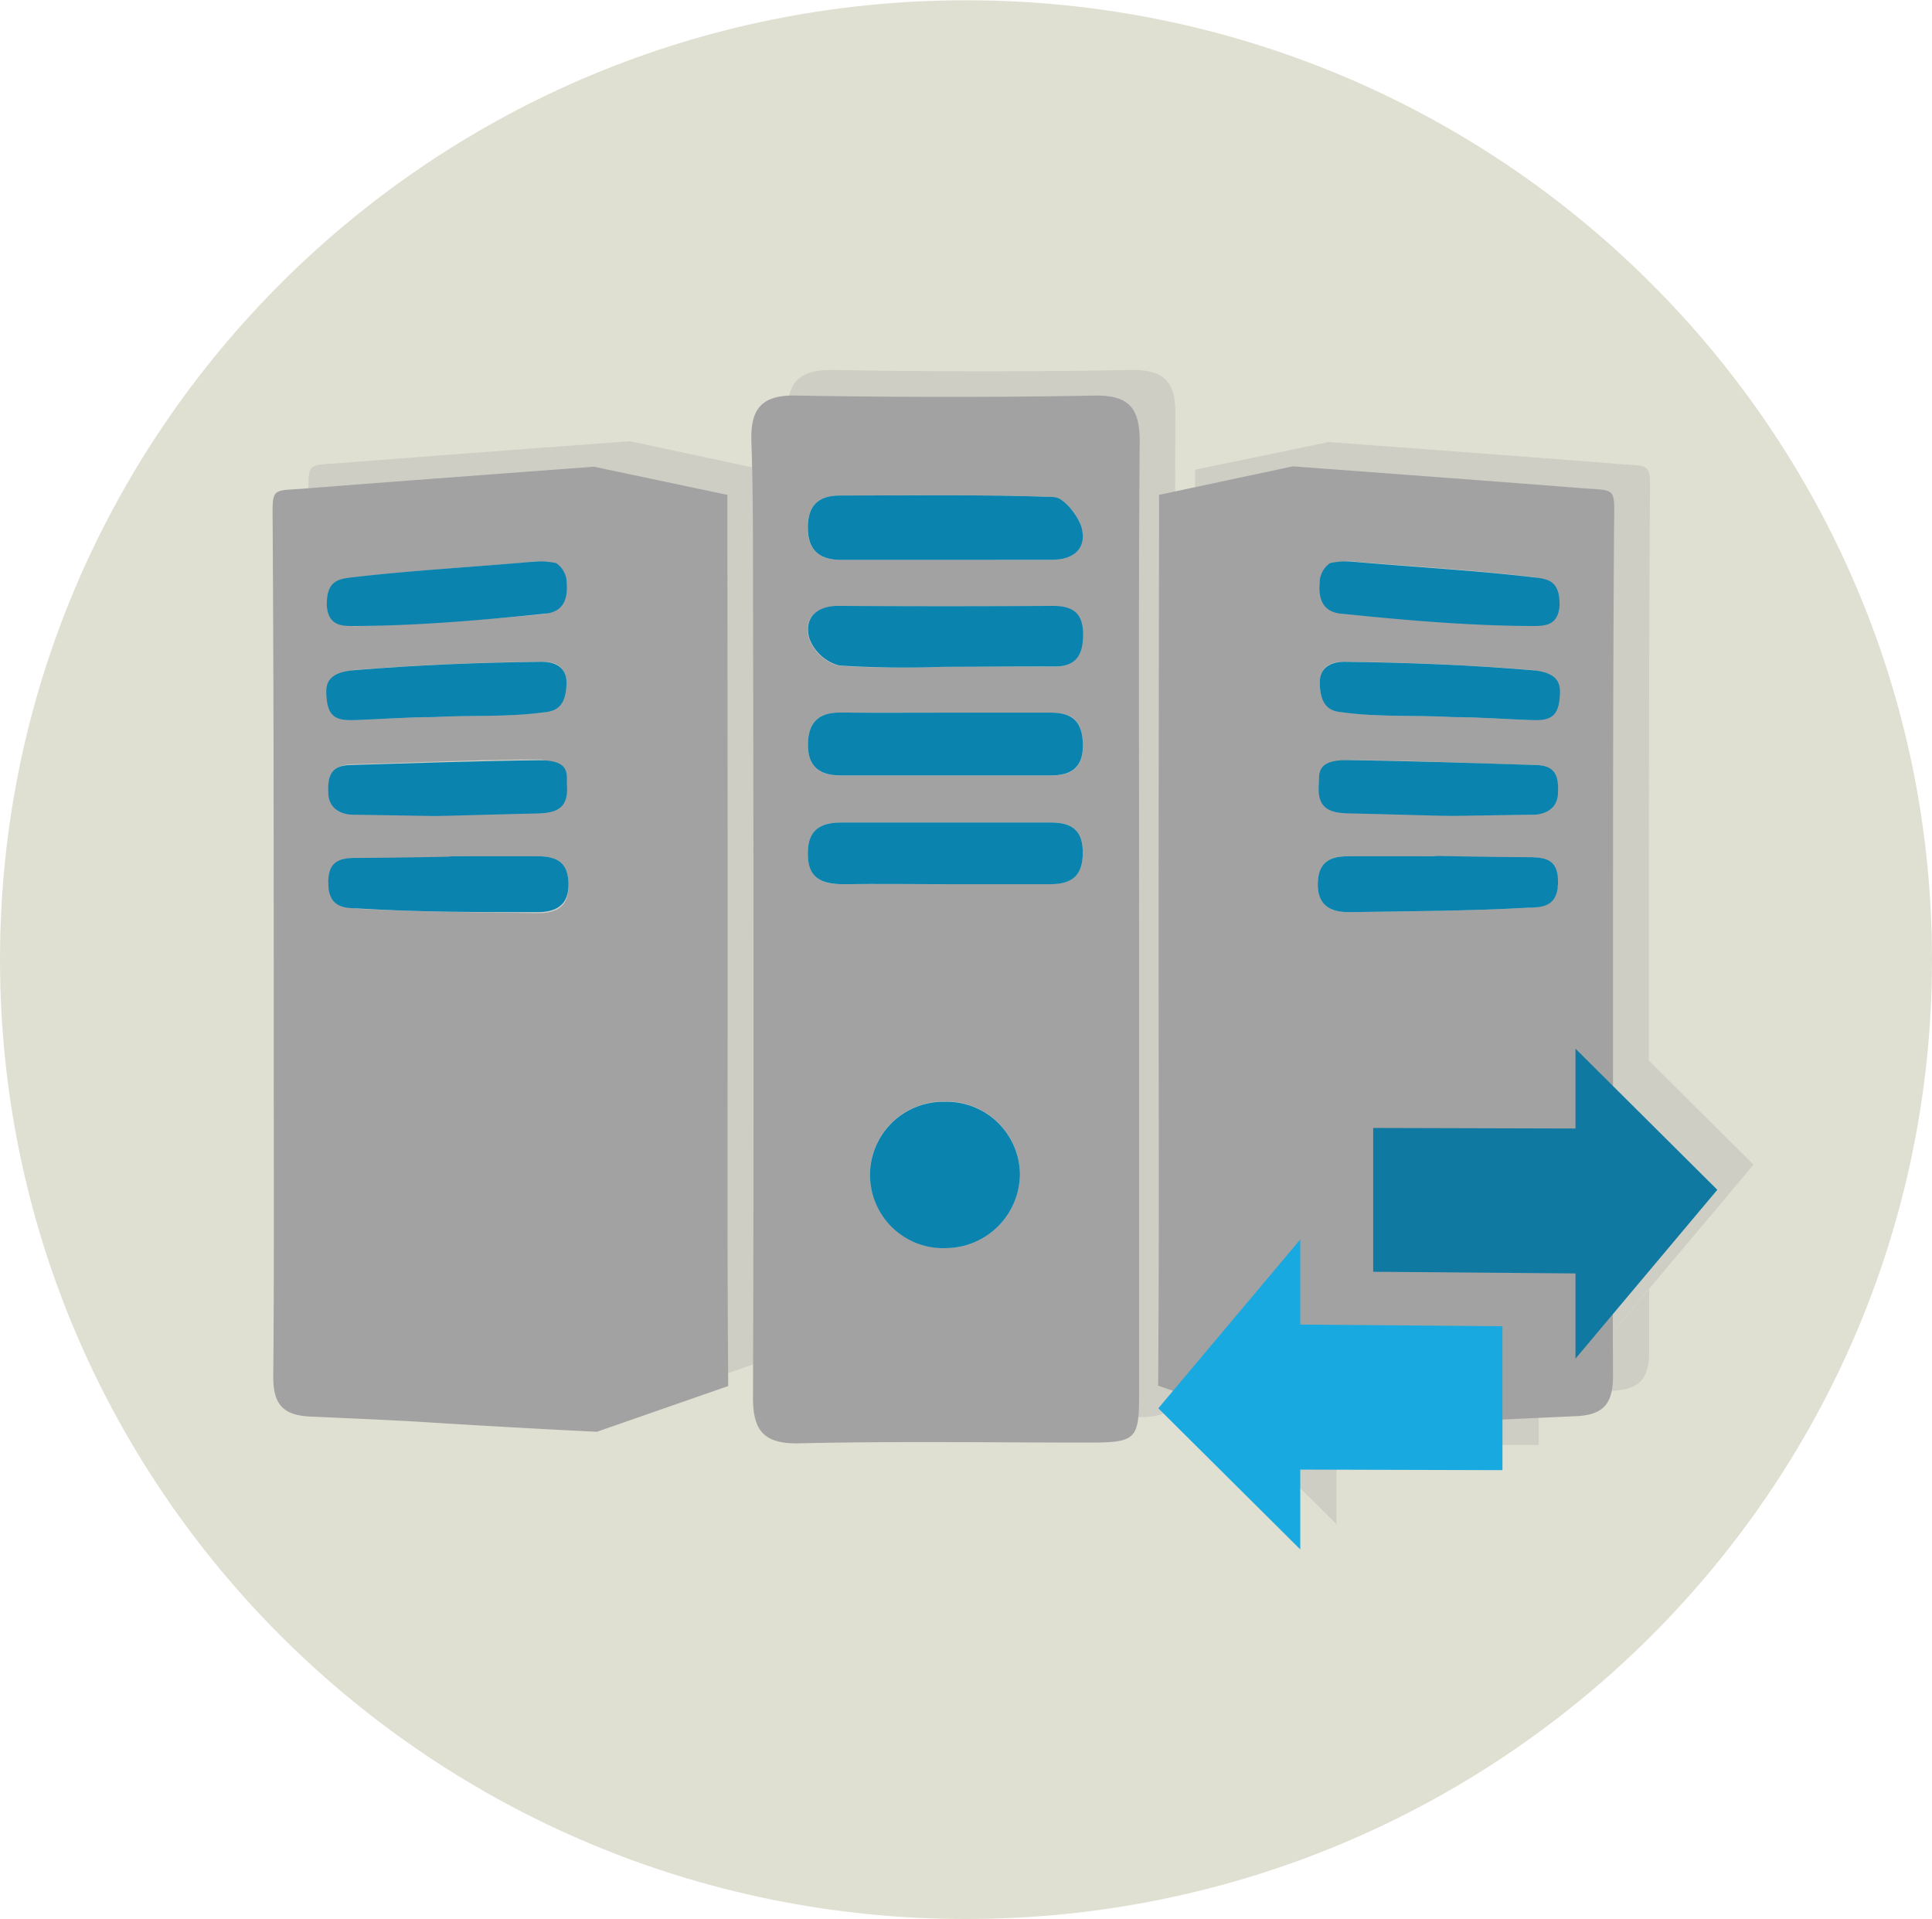 <svg id="Layer_1" data-name="Layer 1" xmlns="http://www.w3.org/2000/svg" viewBox="0 0 207.44 206.06"><defs><style>.cls-1{fill:#e0e0d2;}.cls-2{opacity:0.54;}.cls-3{fill:#bfbfbb;}.cls-4{fill:none;}.cls-5{fill:#a3a2a2;}.cls-6{fill:#0b83af;}.cls-7{fill:#1079a1;}.cls-8{fill:#18a9e0;}</style></defs><title>Consulting_2-element_01</title><path class="cls-1" d="M208.59,105.1c0,56.9-46.44,103-103.72,103S1.15,162,1.15,105.1s46.44-103,103.72-103,103.72,46.13,103.72,103" transform="translate(-1.15 -2.07)"/><g class="cls-2"><path class="cls-3" d="M106.59,75.89c3.77,0,7.54,0,11.3,0-3.76,0-7.53,0-11.3,0s-7.53,0-11.29,0C99.06,75.91,102.83,75.88,106.59,75.89Z" transform="translate(-1.15 -2.07)"/><path class="cls-3" d="M44.51,91.48h0Z" transform="translate(-1.15 -2.07)"/><path class="cls-3" d="M63,80.94c-6.71,0-13.43.35-20.15.52h0C49.49,81.25,56.25,81,63,80.94Z" transform="translate(-1.15 -2.07)"/><path class="cls-3" d="M62.81,91.32c-3.1.05-6.19,0-9.29,0h.13S59.71,91.37,62.81,91.32Z" transform="translate(-1.15 -2.07)"/><path class="cls-3" d="M168.15,76.63c-2.2-.1-4.47-.24-6.65-.26C163.68,76.39,166,76.53,168.15,76.63Z" transform="translate(-1.15 -2.07)"/><polygon class="cls-3" points="41.97 84.78 41.97 84.78 41.98 84.78 41.97 84.78 41.97 84.78"/><path class="cls-3" d="M147,74.27a.42.42,0,0,1,0-.1A.42.42,0,0,0,147,74.27Z" transform="translate(-1.15 -2.07)"/><path class="cls-3" d="M160.57,76.34c-3.08-.15-6.06,0-9.08-.27C154.51,76.29,157.5,76.19,160.57,76.34Z" transform="translate(-1.15 -2.07)"/><path class="cls-3" d="M65.82,73.29a3.79,3.79,0,0,1-.09.54A3.79,3.79,0,0,0,65.82,73.29Z" transform="translate(-1.15 -2.07)"/><path class="cls-3" d="M61.94,59.72s.57-.06,1.19-.07A3,3,0,0,0,61.94,59.72Z" transform="translate(-1.15 -2.07)"/><path class="cls-3" d="M42.76,61.37c6.11-.73,12.26-1.11,19.18-1.65C55,60.26,48.86,60.62,42.76,61.37Z" transform="translate(-1.15 -2.07)"/><path class="cls-3" d="M146.87,73.83a2.8,2.8,0,0,1-.08-.54A2.8,2.8,0,0,0,146.87,73.83Z" transform="translate(-1.15 -2.07)"/><path class="cls-3" d="M65.65,74.17a.42.42,0,0,1,0,.1A.42.42,0,0,0,65.65,74.17Z" transform="translate(-1.15 -2.07)"/><path class="cls-3" d="M65.56,71.46a2.45,2.45,0,0,0-2.34-1.06A2.61,2.61,0,0,1,65.56,71.46Z" transform="translate(-1.15 -2.07)"/><path class="cls-3" d="M51.55,76.36c-2.7,0-5.58.22-8.27.32C46,76.58,48.85,76.37,51.55,76.36Z" transform="translate(-1.15 -2.07)"/><path class="cls-3" d="M63.41,75.83c-4,.57-7.84.3-11.86.53C55.57,76.13,59.44,76.4,63.41,75.83Z" transform="translate(-1.15 -2.07)"/><path class="cls-3" d="M169.51,71.31h0l-.25,0,.25,0Z" transform="translate(-1.15 -2.07)"/><polygon class="cls-3" points="145.53 81.5 145.53 81.5 145.53 81.5 145.53 81.5"/><polygon class="cls-3" points="171.29 62.38 171.29 62.38 171.29 62.38 171.29 62.38"/><polygon class="cls-3" points="171.17 92.33 171.17 92.33 171.17 92.33 171.17 92.33"/><path class="cls-3" d="M169.84,61.37h0c-6.1-.75-12.26-1.11-19.18-1.65a3.07,3.07,0,0,0-1.2-.07c.63,0,1.19.07,1.2.07C157.58,60.26,163.73,60.65,169.84,61.37Z" transform="translate(-1.15 -2.07)"/><path class="cls-3" d="M169.78,81.46h0c-6.72-.17-13.44-.54-20.15-.52h0C156.35,81,163.11,81.25,169.78,81.46Z" transform="translate(-1.15 -2.07)"/><path class="cls-3" d="M169.18,91.48h0Z" transform="translate(-1.15 -2.07)"/><polygon class="cls-3" points="145.6 70.66 145.6 70.66 145.6 70.65 145.6 70.66"/><path class="cls-3" d="M149.79,91.32c3.1.05,9.16,0,9.16,0h.13c-3.09,0-6.19,0-9.29,0-2.13,0-3.24.75-3.27,3.05h0C146.55,92.07,147.66,91.29,149.79,91.32Z" transform="translate(-1.15 -2.07)"/><polygon class="cls-3" points="145.58 60 145.58 60 145.58 59.99 145.58 60"/><path class="cls-3" d="M149.38,70.4h0A2.44,2.44,0,0,0,147,71.47,2.6,2.6,0,0,1,149.38,70.4Z" transform="translate(-1.15 -2.07)"/><path class="cls-3" d="M83.17,102.48c0-15.5-.06-46.5-.06-46.5l0-3.48L68.79,49.44s-21.85,1.61-31,2.34c-3.93.32-3.53-.29-3.49,4.69.12,17.66.11,36.16.11,53.82,0,12.26.06,24.53,0,36.8,0,2.87.92,4.17,3.88,4.32,3.76.19,9.17.39,12.93.64,9.89.66,17.93,1,17.93,1l14.11-4.92C83.1,133,83.17,117.71,83.17,102.48ZM42.76,61.37c6.1-.75,12.26-1.11,19.18-1.65a3,3,0,0,1,1.19-.07,3.76,3.76,0,0,1,1.63.19,2.6,2.6,0,0,1,1.11,2.23c.2,2.7-1.4,3.1-2.33,3.19-6.79.69-13.6,1.29-20.43,1.32-1.4,0-2.79,0-3-2.13C40.11,61.85,41.23,61.55,42.76,61.37Zm.33,9.94c6.69-.57,13.42-.83,20.13-.91a2.45,2.45,0,0,1,2.34,1.06,2.33,2.33,0,0,1,.29,1.26c0,.21,0,.39,0,.57a3.79,3.79,0,0,1-.09.54,3.38,3.38,0,0,1-.08.34.42.42,0,0,1,0,.1,2.27,2.27,0,0,1-2.2,1.56c-4,.57-7.84.3-11.86.53-2.7,0-5.58.22-8.27.32-1.86.07-3-.12-3.17-2.36C40,73,40,71.57,43.09,71.31Zm-.27,10.15h0c6.72-.17,13.44-.54,20.15-.52,3.39,0,2.88,1.57,3,2.63.15,2.38-.92,3-3,3.08-3.89.08-10.22.28-11.19.28l-8.6-.09h0s-2.74.19-2.84-2.34C40.2,82.46,40.68,81.52,42.82,81.46ZM62.75,97.38c-6.46-.1-12.92-.12-19.37-.48-1.12-.06-3,0-3.09-2.5s1.12-2.93,3.13-2.92h1.09c3.48,0,8.61-.13,8.61-.13h.4c3.1,0,6.19,0,9.29,0,2.13,0,3.24.75,3.27,3.05S64.75,97.41,62.75,97.38Z" transform="translate(-1.15 -2.07)"/><path class="cls-3" d="M122.51,41.79c-10.64.2-21.29.18-31.93,0-3.8-.06-5,1.49-4.87,5.05.2,5.12.17,10.24.17,15.36,0,29,.06,57.94,0,86.91,0,3.73,1,5.32,5,5.22,10.37-.23,20.75-.06,31.13-.08,5,0,5.33-.32,5.34-5.22q0-25.47,0-50.93c0-17.12-.06-34.23,0-51.34C127.42,43.16,126.3,41.72,122.51,41.79ZM95.15,52.59c7.68,0,15.37-.13,23,.15,1.06,0,2.59,1.94,3,3.24.61,2.23-.78,3.5-3.16,3.5H106.26c-3.64,0-7.27,0-10.91,0-2.29,0-3.53-1-3.57-3.35S92.83,52.59,95.15,52.59Zm26.14,14.88c0,2.28-.7,3.56-3.21,3.51-3.9-.07-7.79,0-11.69,0-2.35,0-4.71.1-7.06.08-1.4,0-2.81-.07-4.2-.21a4.76,4.76,0,0,1-3.19-2.92c-.58-2.12.66-3.5,3.13-3.48q11.49.06,23,0C120.16,64.42,121.28,65.17,121.29,67.47Zm-14.61,65.91a7.86,7.86,0,1,1-.21-15.72,7.85,7.85,0,0,1,8.07,7.74A8,8,0,0,1,106.68,133.38Zm11.08-39.09c-3.75,0-7.51,0-11.27,0s-7.24,0-10.87,0c-2.39,0-3.89-.64-3.85-3.36,0-2.44,1.34-3.27,3.6-3.26q11.26,0,22.54,0c2.29,0,3.43.88,3.39,3.36S120,94.32,117.76,94.29Zm.1-11.66q-11.3,0-22.59,0c-2.31,0-3.52-1-3.49-3.38s1.2-3.4,3.52-3.37c3.76,0,7.53,0,11.29,0s7.54,0,11.3,0c2.33,0,3.37,1,3.41,3.42S120.13,82.63,117.86,82.63Z" transform="translate(-1.15 -2.07)"/><path class="cls-3" d="M43.12,86.84h0l8.6.09c1,0,7.3-.2,11.19-.28,2.08,0,3.15-.7,3-3.08-.07-1.06.44-2.67-3-2.63-6.72.09-13.48.31-20.15.52h0c-2.14.06-2.62,1-2.54,3C40.38,87,43.11,86.85,43.12,86.84Z" transform="translate(-1.15 -2.07)"/><path class="cls-3" d="M43.28,76.68c2.69-.1,5.57-.32,8.27-.32,4-.23,7.89,0,11.86-.53a2.27,2.27,0,0,0,2.2-1.56.42.42,0,0,0,0-.1,3.38,3.38,0,0,0,.08-.34,3.79,3.79,0,0,0,.09-.54c0-.18,0-.36,0-.57a2.33,2.33,0,0,0-.29-1.26,2.61,2.61,0,0,0-2.34-1.06c-6.71.08-13.44.34-20.13.91-3.13.26-3.1,1.71-3,3C40.31,76.56,41.42,76.75,43.28,76.68Z" transform="translate(-1.15 -2.07)"/><path class="cls-3" d="M62.81,91.32c-3.1.05-9.16,0-9.16,0h-.53s-5.13.12-8.61.13H43.42c-2,0-3.21.44-3.13,2.92s2,2.44,3.09,2.5c6.45.36,12.91.38,19.37.48,2,0,3.35-.6,3.33-3S64.94,91.29,62.81,91.32Z" transform="translate(-1.15 -2.07)"/><path class="cls-3" d="M43.11,66.58c6.83,0,13.64-.63,20.43-1.32.93-.09,2.53-.49,2.33-3.19a2.6,2.6,0,0,0-1.11-2.23,3.76,3.76,0,0,0-1.63-.19c-.62,0-1.18.07-1.19.07-6.92.54-13.07.92-19.18,1.65-1.53.18-2.65.48-2.6,3.08C40.32,66.58,41.71,66.59,43.11,66.58Z" transform="translate(-1.15 -2.07)"/><path class="cls-3" d="M95.35,59.49c3.64,0,7.27,0,10.91,0H118c2.38,0,3.77-1.27,3.16-3.5-.36-1.3-1.89-3.2-3-3.24-7.67-.28-15.36-.17-23-.15-2.32,0-3.41,1.22-3.37,3.55S93.06,59.51,95.35,59.49Z" transform="translate(-1.15 -2.07)"/><path class="cls-3" d="M106.47,117.66a7.86,7.86,0,1,0,8.07,7.74A7.85,7.85,0,0,0,106.47,117.66Z" transform="translate(-1.15 -2.07)"/><path class="cls-3" d="M117.89,75.88c-3.76,0-7.53,0-11.3,0s-7.53,0-11.29,0c-2.32,0-3.49,1-3.52,3.37s1.18,3.38,3.49,3.38q11.3,0,22.59,0c2.27,0,3.48-.81,3.44-3.33S120.22,75.86,117.89,75.88Z" transform="translate(-1.15 -2.07)"/><path class="cls-3" d="M117.91,87.69q-11.28,0-22.54,0c-2.26,0-3.55.82-3.6,3.26,0,2.72,1.46,3.41,3.85,3.36,3.63-.07,7.25,0,10.87,0s7.52,0,11.27,0c2.25,0,3.5-.73,3.54-3.24S120.2,87.68,117.91,87.69Z" transform="translate(-1.15 -2.07)"/><path class="cls-3" d="M118,64.43q-11.49,0-23,0c-2.47,0-3.71,1.36-3.13,3.48a4.76,4.76,0,0,0,3.19,2.92c1.39.14,2.8.19,4.2.21,2.35,0,4.71-.08,7.06-.08,3.9,0,7.79,0,11.69,0,2.51,0,3.22-1.23,3.21-3.51S120.16,64.42,118,64.43Z" transform="translate(-1.15 -2.07)"/><path class="cls-3" d="M174.19,145.24V136.1l-21.71-.18V120.47l21.71.06V112l4,4v-5.62c0-17.66,0-36.16.11-53.82,0-5,.44-4.37-3.49-4.69-9.13-.73-31-2.34-31-2.34L129.47,52.5l0,3.48s-.06,31-.06,46.5c0,15.23.07,30.47-.06,45.7l1.59.55,13.69-16.29v9.14l21.71.18v10l8-.37c3-.15,3.9-1.45,3.88-4.32q0-3.3,0-6.6Zm-1.7-70.92c-.2,2.24-1.3,2.43-3.17,2.36l-1.17-.05c-2.2-.1-4.47-.24-6.65-.26h-.45l-.48,0c-3.07-.15-6.06,0-9.08-.27-.76-.06-1.53-.13-2.3-.24a2.27,2.27,0,0,1-2.2-1.56.42.42,0,0,1,0-.1,3.38,3.38,0,0,1-.08-.34,2.8,2.8,0,0,1-.08-.54,4.93,4.93,0,0,1,0-.57h0a2.27,2.27,0,0,1,.29-1.25,2.44,2.44,0,0,1,2.34-1.07H150c6.43.09,12.87.34,19.27.88l.25,0h0C172.64,71.57,172.61,73,172.49,74.32ZM146.73,62.07h0a2.58,2.58,0,0,1,1.11-2.22,3.74,3.74,0,0,1,1.62-.19,3.07,3.07,0,0,1,1.2.07c6.92.54,13.08.9,19.18,1.65h0c1.53.18,2.65.48,2.6,3.08h0c-.16,2.13-1.54,2.14-2.95,2.13-6.82,0-13.64-.63-20.43-1.32-.93-.09-2.53-.49-2.33-3.19Zm0,21.5h0c.07-1.06-.44-2.67,2.94-2.63h0c6.71,0,13.43.35,20.15.52h0c2.11.08,2.59,1,2.51,3-.09,2.53-2.84,2.35-2.84,2.35l-8.61.08c-1,0-7.3-.2-11.19-.28C147.6,86.61,146.53,86,146.68,83.57Zm-.16,10.8h0c0-2.3,1.14-3.08,3.27-3.05,3.1.05,6.2,0,9.29,0h.41s5,.12,8.48.13h1.31c1.95,0,3.11.48,3,2.92h0c-.08,2.55-2,2.44-3.1,2.5-6.45.36-12.91.38-19.37.48C147.86,97.42,146.5,96.78,146.52,94.37Z" transform="translate(-1.15 -2.07)"/><path class="cls-3" d="M149.68,86.65c3.89.08,10.22.28,11.19.28l8.61-.08s2.75.18,2.84-2.35c.08-2-.4-3-2.51-3h0c-6.67-.21-13.43-.43-20.15-.52h0c-3.38,0-2.87,1.57-2.94,2.63h0C146.53,86,147.6,86.61,149.68,86.65Z" transform="translate(-1.15 -2.07)"/><path class="cls-3" d="M169.51,71.31h0l-.25,0c-6.4-.54-12.84-.79-19.27-.88h-.61A2.6,2.6,0,0,0,147,71.47a2.27,2.27,0,0,0-.29,1.25h0a4.93,4.93,0,0,0,0,.57,2.8,2.8,0,0,0,.08.54,3.38,3.38,0,0,0,.08.34.42.42,0,0,0,0,.1,2.27,2.27,0,0,0,2.2,1.56c.77.11,1.54.18,2.3.24,3,.22,6,.12,9.08.27l.48,0h.45c2.18,0,4.45.16,6.65.26l1.17.05c1.87.07,3-.12,3.17-2.36C172.61,73,172.64,71.57,169.51,71.31Z" transform="translate(-1.15 -2.07)"/><path class="cls-3" d="M172.32,94.4h0c.07-2.44-1.09-2.91-3-2.92H168c-3.48,0-8.48-.13-8.48-.13H159s-6.06,0-9.16,0c-2.13,0-3.24.75-3.27,3.05h0c0,2.41,1.34,3,3.33,3,6.46-.1,12.92-.12,19.37-.48C170.34,96.84,172.24,97,172.32,94.4Z" transform="translate(-1.15 -2.07)"/><path class="cls-3" d="M149.06,65.26c6.79.69,13.61,1.29,20.43,1.32,1.41,0,2.79,0,2.95-2.13h0c.05-2.6-1.07-2.9-2.6-3.08h0c-6.11-.72-12.26-1.11-19.18-1.65,0,0-.57-.06-1.2-.07a3.74,3.74,0,0,0-1.62.19,2.58,2.58,0,0,0-1.11,2.22h0C146.53,64.77,148.13,65.17,149.06,65.26Z" transform="translate(-1.15 -2.07)"/><polygon class="cls-3" points="173.04 118.46 151.33 118.4 151.33 133.85 173.04 134.03 173.04 143.17 177.03 138.42 188.28 125.04 177.02 113.85 173.04 109.89 173.04 118.46"/><polygon class="cls-3" points="143.5 139.51 143.5 130.37 129.81 146.66 128.26 148.5 143.5 163.65 143.5 155.08 165.21 155.14 165.21 149.71 165.21 139.69 143.5 139.51"/></g><circle class="cls-4" cx="175.53" cy="132.46" r="5.66" transform="translate(-26.89 41.8) rotate(-13.28)"/><path class="cls-4" d="M41.64,76.38A3.35,3.35,0,1,0,38.29,73,3.35,3.35,0,0,0,41.64,76.38Z" transform="translate(-1.15 -2.07)"/><path class="cls-5" d="M79.28,105.18c0,15.23-.06,30.47.06,45.7l-14.1,4.91s-8-.38-17.94-1c-3.76-.25-9.17-.46-12.93-.64-2.95-.15-3.9-1.45-3.88-4.33.11-12.26.05-24.53.05-36.8,0-17.66,0-36.15-.11-53.81,0-5-.43-4.38,3.5-4.69,9.12-.73,31-2.34,31-2.34L79.25,55.2l0,3.47S79.28,89.68,79.28,105.18ZM47.85,89.57c3.89-.17,7.23-.25,11.13-.33,2.08,0,3-.55,3.05-3,0-1.16-1.92-2.63-2.94-2.63-6.72,0-13.44.35-20.15.51-2.14.06-2.55,1.27-2.55,3,0,1.07,1.77,2.34,2.84,2.34C41.88,89.55,47.54,89.58,47.85,89.57Zm-.19-10.51c4-.23,7.89,0,11.86-.53,1-.14,2.48-.6,2.44-3.11,0-2.16-1.7-2.33-2.63-2.32-6.71.08-13.43.36-20.13.9-1.05.09-2.87,1.69-2.81,2.89.1,2.14,1.14,2.56,3,2.49C42.08,79.28,45,79.06,47.66,79.06Zm2,15v.15H39.53c-2,0-3.15.5-3.13,2.92,0,1.12,2,2.44,3.1,2.5,6.44.36,12.9.38,19.36.48,2,0,3.35-.61,3.33-3S61.05,94,58.92,94C55.83,94.07,52.73,94,49.63,94Zm8.42-31.62c-6.92.55-13.07.91-19.18,1.66-1,.12-1.74,2-2.6,3.07,1,.75,2,2.17,3,2.14C46,69.05,52.87,68.65,59.65,68c.93-.09,2-2,2.34-3.2.13-.56-1.38-1.73-2.35-2.28A2.47,2.47,0,0,0,58.05,62.41Z" transform="translate(-1.15 -2.07)"/><path class="cls-5" d="M123.46,100.79q0,25.47,0,50.94c0,4.9-.36,5.21-5.34,5.22-10.38,0-20.75-.16-31.12.08-4,.1-5.06-1.49-5-5.23.1-29,.06-57.93,0-86.9,0-5.12,0-10.25-.17-15.36-.14-3.56,1.07-5.11,4.87-5,10.64.18,21.29.2,31.93,0,3.79-.07,4.91,1.38,4.89,5C123.39,66.57,123.46,83.68,123.46,100.79ZM102.37,62.17H114.1c2.37,0,3.77-1.27,3.15-3.51-.36-1.3-1.89-3.19-3-3.23-7.67-.28-15.35-.17-23-.16-2.33,0-3.42,1.23-3.38,3.56s1.28,3.36,3.57,3.35C95.1,62.16,98.74,62.18,102.37,62.17Zm.42,73.9a8,8,0,0,0,7.87-8,7.87,7.87,0,0,0-8.08-7.74,7.86,7.86,0,1,0,.21,15.71Zm-.08-57.49c-3.77,0-7.53,0-11.3,0-2.31,0-3.49,1-3.51,3.38s1.18,3.38,3.48,3.37q11.3,0,22.59,0c2.27,0,3.49-.81,3.45-3.32s-1.08-3.44-3.42-3.42C110.24,78.6,106.47,78.58,102.71,78.58Zm-.1,18.4c3.75,0,7.51,0,11.27,0,2.24,0,3.5-.73,3.53-3.24s-1.1-3.37-3.39-3.36q-11.26,0-22.54,0c-2.25,0-3.55.82-3.59,3.26,0,2.72,1.46,3.41,3.85,3.36C95.36,96.92,99,97,102.61,97Zm-.11-23.32c3.9,0,7.8-.06,11.69,0,2.51,0,3.23-1.23,3.21-3.51s-1.13-3-3.25-3q-11.48.06-23,0c-2.48,0-3.72,1.37-3.14,3.49a4.73,4.73,0,0,0,3.19,2.91A111.17,111.17,0,0,0,102.5,73.66Z" transform="translate(-1.15 -2.07)"/><path class="cls-6" d="M39.23,89.54s-2.74.19-2.84-2.34c-.08-2,.41-3,2.55-3,6.66-.2,13.42-.43,20.15-.51,3.38,0,2.87,1.56,2.94,2.63.16,2.37-.91,3-3,3.08-3.89.08-10.21.28-11.18.28Z" transform="translate(-1.15 -2.07)"/><path class="cls-6" d="M47.66,79.06c-2.69,0-5.58.22-8.26.32-1.87.07-3-.12-3.18-2.36-.12-1.3-.15-2.75,3-3,6.69-.56,13.42-.82,20.13-.9.93,0,2.67.28,2.63,2.32-.05,2.78-1.44,3-2.44,3.11C55.55,79.09,51.69,78.83,47.66,79.06Z" transform="translate(-1.15 -2.07)"/><path class="cls-6" d="M49.77,94s6.06,0,9.15,0c2.13,0,3.25.75,3.27,3s-1.33,3-3.33,3C52.4,100,45.94,100,39.5,99.6c-1.12-.06-3,.05-3.1-2.5s1.12-2.94,3.13-2.92c3.37,0,9.7-.13,9.7-.13Z" transform="translate(-1.15 -2.07)"/><path class="cls-6" d="M58.05,62.41a8.28,8.28,0,0,1,2.82.12A2.61,2.61,0,0,1,62,64.76c.19,2.71-1.41,3.11-2.34,3.2-6.78.69-13.6,1.29-20.42,1.32-1.41,0-2.8,0-3-2.14-.05-2.6,1.08-2.89,2.6-3.07C45,63.34,51.13,63,58.05,62.41Z" transform="translate(-1.15 -2.07)"/><path class="cls-6" d="M102.37,62.18c-3.63,0-7.27,0-10.91,0-2.29,0-3.53-1-3.57-3.35s1-3.55,3.38-3.56c7.68,0,15.36-.12,23,.16,1.06,0,2.59,1.93,3,3.23.62,2.24-.78,3.51-3.15,3.51Z" transform="translate(-1.15 -2.07)"/><path class="cls-6" d="M102.79,136.07a7.86,7.86,0,1,1-.21-15.71,7.87,7.87,0,0,1,8.08,7.74A8,8,0,0,1,102.79,136.07Z" transform="translate(-1.15 -2.07)"/><path class="cls-6" d="M102.71,78.58c3.76,0,7.53,0,11.29,0,2.34,0,3.38,1,3.42,3.42s-1.18,3.33-3.45,3.32q-11.3,0-22.59,0c-2.3,0-3.51-1-3.48-3.37s1.2-3.4,3.51-3.38C95.18,78.61,98.94,78.58,102.71,78.58Z" transform="translate(-1.15 -2.07)"/><path class="cls-6" d="M102.61,97c-3.63,0-7.25-.06-10.87,0-2.39,0-3.9-.64-3.85-3.36,0-2.44,1.34-3.27,3.59-3.26q11.26,0,22.54,0c2.29,0,3.43.88,3.39,3.36S116.12,97,113.88,97C110.12,97,106.36,97,102.61,97Z" transform="translate(-1.15 -2.07)"/><path class="cls-6" d="M102.5,73.66a111.17,111.17,0,0,1-11.26-.14,4.73,4.73,0,0,1-3.19-2.91c-.58-2.12.66-3.5,3.14-3.49q11.48.07,23,0c2.12,0,3.24.75,3.25,3s-.7,3.56-3.21,3.51C110.3,73.6,106.4,73.66,102.5,73.66Z" transform="translate(-1.15 -2.07)"/><path class="cls-5" d="M125.6,58.67l0-3.47,14.35-3.06s21.85,1.61,31,2.34c3.93.31,3.53-.29,3.5,4.69-.12,17.66-.11,36.15-.11,53.81,0,12.27-.06,24.54,0,36.8,0,2.88-.92,4.18-3.88,4.33-3.76.18-9.16.39-12.92.64-9.89.66-17.94,1-17.94,1l-14.1-4.91c.12-15.23.05-30.47.05-45.7C125.54,89.68,125.6,58.67,125.6,58.67Zm40,30.87c1.07,0,2.84-1.27,2.84-2.34,0-1.78-.41-3-2.55-3-6.72-.16-13.43-.54-20.15-.51-1,0-3,1.47-3,2.63.07,2.42,1,2.92,3.06,3,3.9.08,7.23.16,11.13.33C157.29,89.58,162.94,89.55,165.6,89.54Zm-.17-10.16c1.87.07,2.91-.35,3-2.49.06-1.2-1.77-2.8-2.82-2.89-6.69-.54-13.41-.82-20.13-.9-.93,0-2.59.16-2.63,2.32,0,2.51,1.44,3,2.44,3.11,4,.56,7.84.3,11.87.53C159.86,79.06,162.74,79.28,165.43,79.38ZM145.9,94c-2.12,0-3.24.75-3.26,3s1.33,3,3.32,3c6.46-.1,12.93-.12,19.37-.48,1.12-.06,3.09-1.38,3.1-2.5,0-2.42-1.12-2.94-3.14-2.92H155.2V94C152.1,94,149,94.07,145.9,94Zm-.72-31.54c-1,.55-2.48,1.72-2.34,2.28.3,1.23,1.4,3.11,2.33,3.2,6.79.69,13.61,1.09,20.43,1.32,1,0,2-1.39,3-2.14-.87-1.07-1.63-3-2.61-3.07-6.1-.75-12.25-1.11-19.18-1.66A2.47,2.47,0,0,0,145.18,62.48Z" transform="translate(-1.15 -2.07)"/><path class="cls-6" d="M165.6,89.54s2.74.19,2.84-2.34c.08-2-.41-3-2.55-3-6.67-.21-13.42-.44-20.15-.52-3.39,0-2.88,1.56-3,2.63-.15,2.38.92,3,3,3.08,3.9.08,10.22.28,11.19.28Z" transform="translate(-1.15 -2.07)"/><path class="cls-6" d="M157.17,79.06c2.69,0,5.57.22,8.26.32,1.87.07,3-.12,3.18-2.36.12-1.3.14-2.75-3-3-6.69-.56-13.41-.82-20.13-.9-.93,0-2.67.28-2.63,2.32.06,2.78,1.44,3,2.44,3.11C149.28,79.09,153.14,78.83,157.17,79.06Z" transform="translate(-1.15 -2.07)"/><path class="cls-6" d="M155.06,94s-6.06,0-9.16,0c-2.12,0-3.24.75-3.26,3s1.33,3,3.32,3c6.46-.1,12.93-.12,19.37-.48,1.12-.06,3,.05,3.1-2.5s-1.12-2.93-3.14-2.92c-3.36,0-9.69-.13-9.69-.13Z" transform="translate(-1.15 -2.07)"/><path class="cls-6" d="M146.77,62.41a8.29,8.29,0,0,0-2.82.12,2.63,2.63,0,0,0-1.11,2.24c-.2,2.7,1.4,3.1,2.33,3.19,6.79.69,13.61,1.29,20.43,1.32,1.41,0,2.8,0,3-2.14.05-2.6-1.08-2.89-2.61-3.07C159.85,63.34,153.7,63,146.77,62.41Z" transform="translate(-1.15 -2.07)"/><polygon class="cls-7" points="169.16 112.59 184.39 127.74 169.16 145.87 169.16 136.72 147.44 136.54 147.44 121.1 169.16 121.16 169.16 112.59"/><polygon class="cls-8" points="139.61 166.35 124.37 151.2 139.61 133.07 139.61 142.21 161.32 142.39 161.32 157.84 139.61 157.78 139.61 166.35"/></svg>